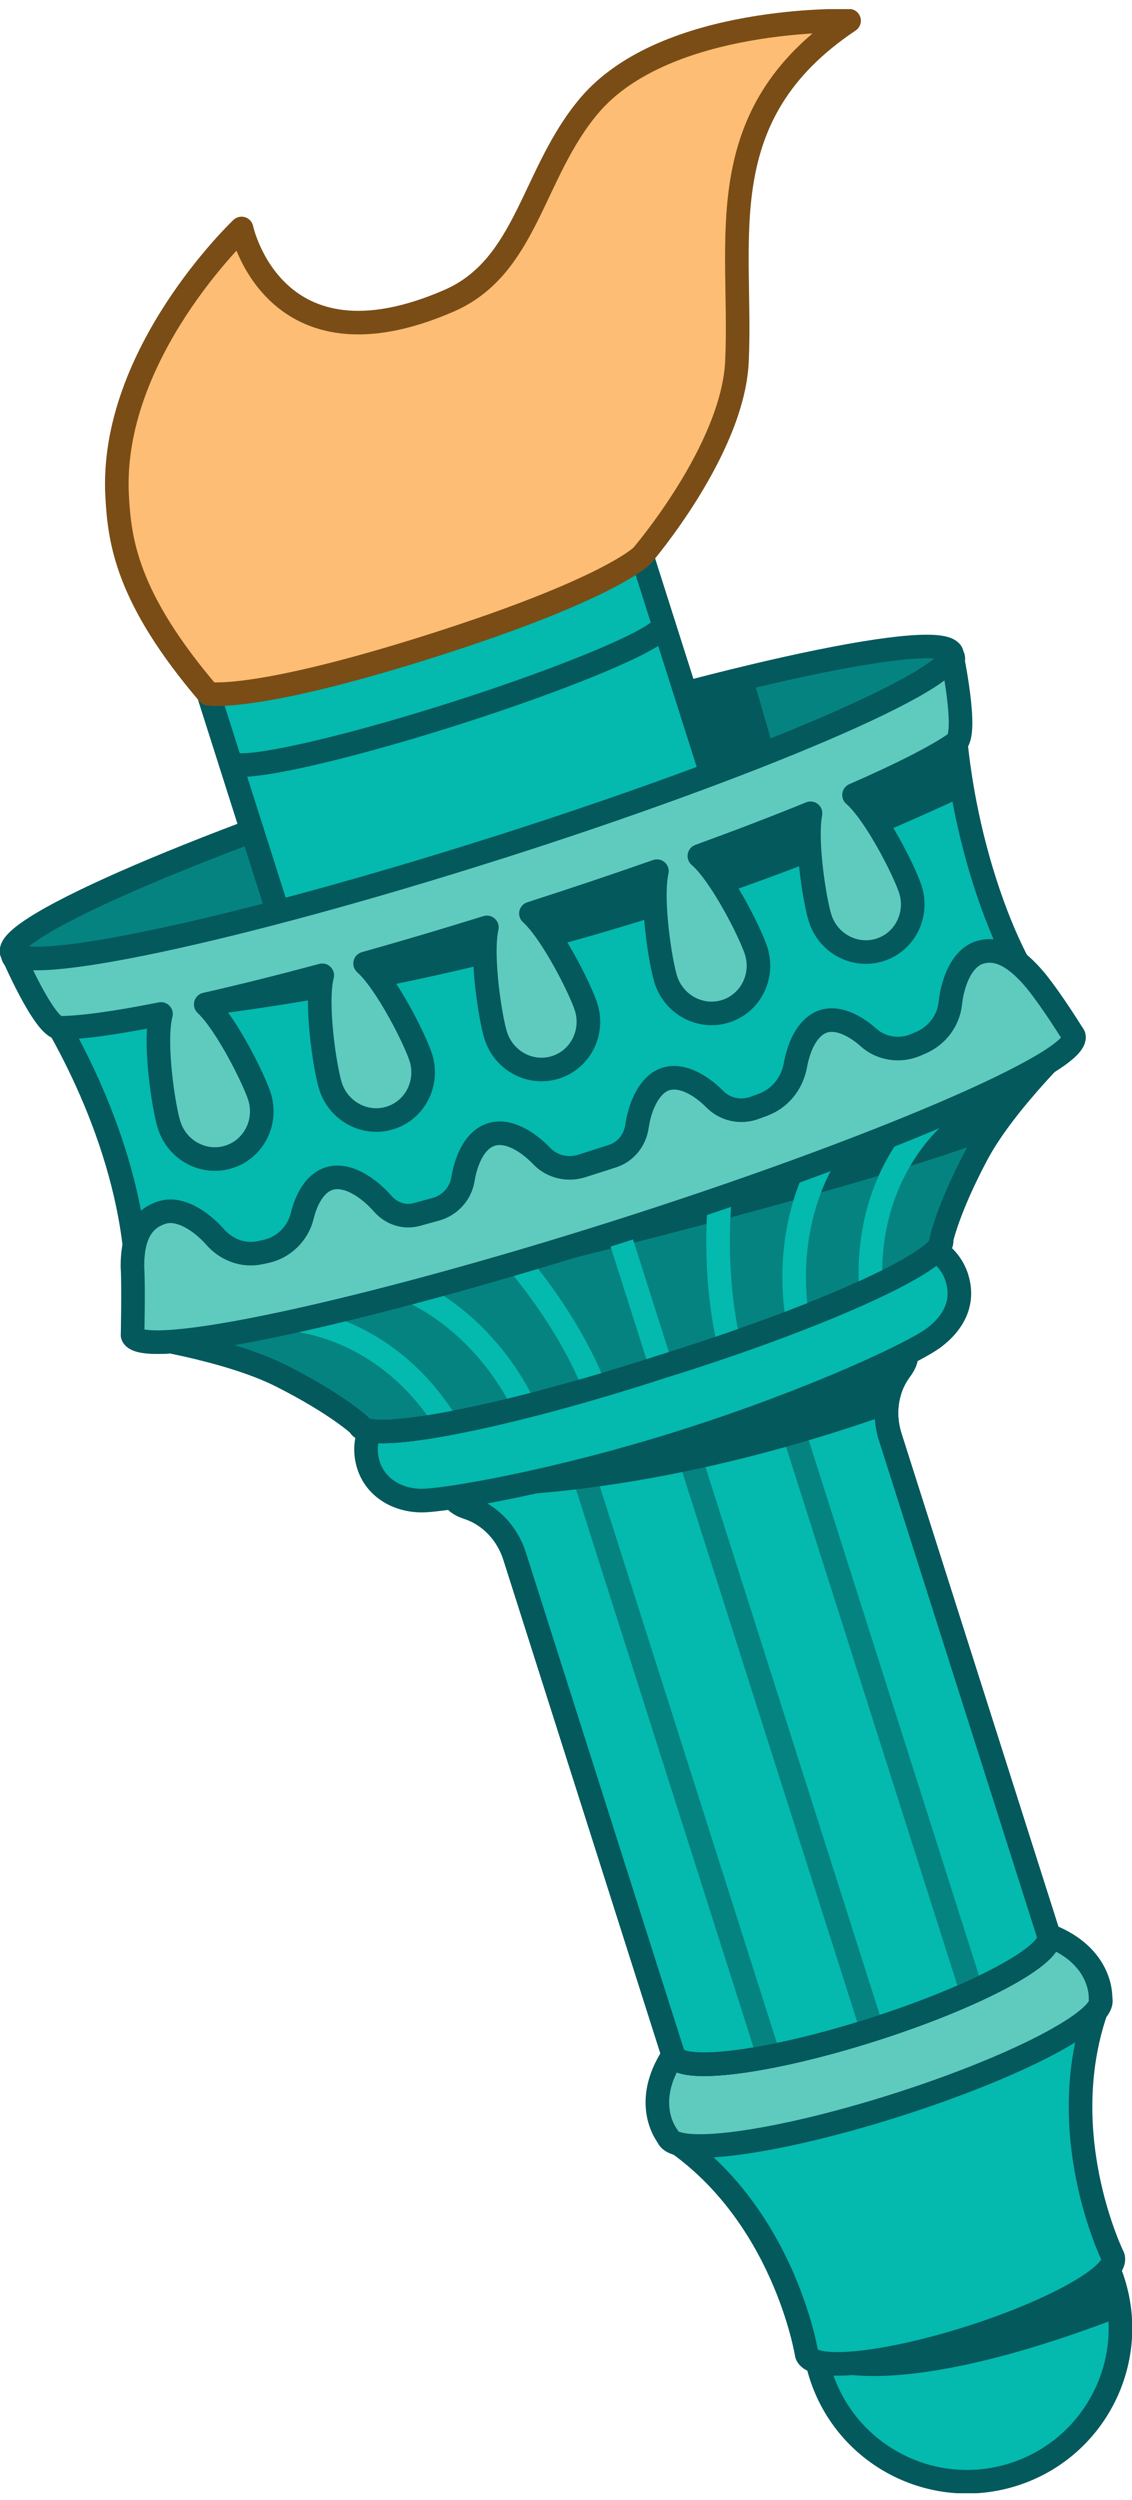 <svg width="72" height="159" viewBox="0 0 72 159" fill="none" xmlns="http://www.w3.org/2000/svg">
	<g clip-path="url(#clip0_538_1156)">
		<path d="M70.806 145.122C72.439 150.258 69.6 155.745 64.464 157.381C59.328 159.017 53.841 156.175 52.205 151.039C50.569 145.903 53.759 141.505 58.895 139.872C64.031 138.239 69.173 139.986 70.806 145.122Z" fill="#04B9AD" stroke="#04595D" stroke-width="1.5" stroke-linejoin="round" />
		<path d="M69.995 127.118L56.232 131.496L42.469 135.874C49.882 140.691 51.31 149.74 51.31 149.74C51.667 150.863 56.32 150.386 61.699 148.677C67.078 146.965 71.151 144.668 70.794 143.544C70.794 143.544 66.732 135.333 69.998 127.118H69.995Z" fill="#04B9AD" stroke="#04595D" stroke-width="1.5" stroke-linejoin="round" />
		<path d="M66.715 123.097C65.524 122.635 60.666 122.594 54.07 124.692C47.473 126.791 43.528 129.629 42.826 130.697C40.772 133.805 42.469 135.877 42.469 135.877C42.891 137.2 49.393 136.313 56.996 133.896C64.599 131.479 70.42 128.444 69.998 127.121C69.998 127.121 70.189 124.449 66.718 123.1L66.715 123.097Z" fill="#5FCBBF" stroke="#04595D" stroke-width="1.5" stroke-linejoin="round" />
		<path d="M55.46 129.105C62.057 127.007 67.091 124.32 66.704 123.104C66.318 121.887 60.656 122.601 54.059 124.699C47.462 126.796 42.428 129.483 42.815 130.7C43.202 131.917 48.864 131.203 55.46 129.105Z" fill="#5FCBBF" stroke="#04595D" stroke-width="1.5" stroke-linejoin="round" />
		<path d="M42.188 87.347C34.231 89.879 28.235 93.367 28.799 95.138C28.905 95.471 29.236 95.717 29.751 95.887C31.188 96.352 32.276 97.543 32.733 98.983L42.82 130.697C43.206 131.915 48.869 131.201 55.465 129.102C62.062 127.004 67.098 124.315 66.709 123.097L56.621 91.383C56.162 89.943 56.364 88.343 57.268 87.131C57.593 86.695 57.719 86.303 57.614 85.969C57.049 84.199 50.142 84.813 42.185 87.345L42.188 87.347Z" fill="#04B9AD" stroke="#04595D" stroke-width="1.5" stroke-linejoin="round" />
		<path d="M36.932 93.18L48.901 130.803" stroke="#058380" stroke-width="1.5" stroke-linejoin="round" />
		<path d="M43.391 91.126L55.469 129.099" stroke="#058380" stroke-width="1.5" stroke-linejoin="round" />
		<path d="M49.847 89.071L61.813 126.697" stroke="#058380" stroke-width="1.5" stroke-linejoin="round" />
		<path d="M42.188 87.347C34.231 89.879 28.235 93.367 28.799 95.138C28.905 95.471 29.236 95.717 29.751 95.887C31.188 96.352 32.276 97.543 32.733 98.983L42.82 130.697C43.206 131.915 48.869 131.201 55.465 129.102C62.062 127.004 67.098 124.315 66.709 123.097L56.621 91.383C56.162 89.943 56.364 88.343 57.268 87.131C57.593 86.695 57.719 86.303 57.614 85.969C57.049 84.199 50.142 84.813 42.185 87.345L42.188 87.347Z" stroke="#04595D" stroke-width="1.5" stroke-linejoin="round" />
		<path d="M60.865 81.275C60.318 79.56 58.486 78.609 56.768 79.156L25.554 89.086C23.839 89.633 22.888 91.465 23.436 93.183C23.907 94.664 25.332 95.439 26.819 95.442C28.305 95.445 35.437 94.245 43.558 91.661C51.679 89.077 58.082 86.075 59.405 85.077C60.727 84.079 61.333 82.759 60.862 81.278L60.865 81.275Z" fill="#04B9AD" stroke="#04595D" stroke-width="1.5" stroke-linejoin="round" />
		<path d="M31.578 54.008C48.09 48.758 61.057 43.186 60.541 41.565C60.026 39.943 46.222 42.884 29.711 48.135C13.199 53.385 0.232 58.956 0.748 60.578C1.264 62.2 15.067 59.258 31.578 54.008Z" fill="#058380" stroke="#04595D" stroke-width="1.5" stroke-miterlimit="10" />
		<path d="M37.453 72.457C20.942 77.71 7.975 83.282 8.49 84.904C8.49 84.904 14.372 85.735 17.881 87.505C21.39 89.276 22.85 90.631 22.85 90.631C23.236 91.842 31.386 90.329 41.058 87.254C41.395 87.148 41.726 87.04 42.056 86.932C42.387 86.829 42.721 86.724 43.057 86.619C52.729 83.543 60.256 80.066 59.873 78.858C59.873 78.858 60.279 76.909 62.123 73.435C63.967 69.961 68.286 65.885 68.286 65.885C67.771 64.263 53.967 67.204 37.456 72.457H37.453Z" fill="#058380" stroke="#04595D" stroke-width="1.5" stroke-linejoin="round" />
		<path d="M22.853 83.303C22.853 83.303 51.005 76.827 62.603 72.586L64.731 68.879C64.731 68.879 26.447 83.628 22.853 83.3V83.303Z" fill="#04595D" />
		<path d="M42.056 86.935L39.247 78.103" stroke="#04B9AD" stroke-width="1.5" stroke-linejoin="round" />
		<path d="M37.813 88.249C37.813 88.249 36.537 84.55 32.768 80.09" stroke="#04B9AD" stroke-width="1.5" stroke-linejoin="round" />
		<path d="M18.288 83.903C18.288 83.903 24.36 84.029 28.434 90.561" stroke="#04B9AD" stroke-width="1.5" stroke-linejoin="round" />
		<path d="M25.934 82.024C25.934 82.024 30.541 83.736 33.365 89.463" stroke="#04B9AD" stroke-width="1.5" stroke-linejoin="round" />
		<path d="M46.399 85.516C46.399 85.516 45.305 81.761 45.805 75.94" stroke="#04B9AD" stroke-width="1.5" stroke-linejoin="round" />
		<path d="M59.826 70.69C59.826 70.69 54.941 74.301 55.389 81.986" stroke="#04B9AD" stroke-width="1.5" stroke-linejoin="round" />
		<path d="M52.498 73.576C52.498 73.576 49.727 77.635 50.73 83.941" stroke="#04B9AD" stroke-width="1.5" stroke-linejoin="round" />
		<path d="M37.453 72.457C20.942 77.71 7.975 83.282 8.49 84.904C8.49 84.904 14.372 85.735 17.881 87.505C21.39 89.276 22.85 90.631 22.85 90.631C23.236 91.842 31.386 90.329 41.058 87.254C41.395 87.148 41.726 87.04 42.056 86.932C42.387 86.829 42.721 86.724 43.057 86.619C52.729 83.543 60.256 80.066 59.873 78.858C59.873 78.858 60.279 76.909 62.123 73.435C63.967 69.961 68.286 65.885 68.286 65.885C67.771 64.263 53.967 67.204 37.456 72.457H37.453Z" stroke="#04595D" stroke-width="1.5" stroke-linejoin="round" />
		<path d="M27.464 41.071C35.077 38.65 41.06 36.092 40.826 35.358C40.593 34.623 34.231 35.99 26.618 38.411C19.004 40.832 13.022 43.39 13.255 44.125C13.489 44.859 19.851 43.492 27.464 41.071Z" fill="#5FCBBF" stroke="#04595D" stroke-width="1.5" stroke-miterlimit="10" />
		<path d="M28.8 95.138C28.8 95.138 39.753 95.84 56.373 90.005C56.373 90.005 56.551 87.552 57.347 86.616C57.347 86.616 33.862 94.883 28.8 95.138Z" fill="#04595D" />
		<path d="M52.67 150.703C52.477 150.697 56.843 152.813 70.712 147.574L70.308 144.902C70.308 144.902 59.29 150.89 52.67 150.703Z" fill="#04595D" />
		<path d="M13.257 44.12L24.252 78.685C24.486 79.419 30.848 78.05 38.46 75.63C46.072 73.21 52.056 70.649 51.822 69.914L40.828 35.35L13.254 44.12H13.257Z" fill="#04B9AD" stroke="#04595D" stroke-width="1.5" stroke-linejoin="round" />
		<path d="M31.659 54.24C15.147 59.493 1.343 62.434 0.828 60.813C0.828 60.813 4.913 65.94 7.225 73.204C9.537 80.467 8.493 84.91 8.493 84.91C9.008 86.531 22.812 83.59 39.323 78.337C55.834 73.084 68.801 67.512 68.286 65.891C68.286 65.891 65.129 63.924 62.623 56.043C60.118 48.162 60.622 41.794 60.622 41.794C61.137 43.415 48.17 48.99 31.659 54.24Z" fill="#04B9AD" stroke="#04595D" stroke-width="1.5" stroke-linejoin="round" />
		<path d="M42.211 39.693C42.446 40.428 36.461 42.985 28.849 45.408C21.234 47.831 14.872 49.198 14.641 48.464" stroke="#04595D" stroke-width="1.5" stroke-miterlimit="10" />
		<path d="M43.698 44.443L45.243 49.306L49.279 47.878L47.821 42.842L43.698 44.443Z" fill="#04595D" />
		<path d="M40.83 35.353C40.83 35.353 46.607 28.64 46.873 23C47.236 15.233 44.986 7.341 54.005 1.318C54.005 1.318 42.355 0.961 37.485 6.711C33.833 11.019 33.546 16.963 28.556 19.131C17.369 23.992 15.364 14.531 15.364 14.531C15.364 14.531 6.944 22.497 7.451 31.572C7.609 34.416 8.045 38.01 13.26 44.123C13.26 44.123 16.157 44.665 27.468 41.068C38.779 37.472 40.83 35.353 40.83 35.353Z" fill="#FDBD74" stroke="#7A4D16" stroke-width="1.5" stroke-linejoin="round" />
		<path d="M3.802 65.37C3.802 65.37 30.813 64.919 61.28 50.661L60.803 47.243C60.803 47.243 36.224 59.716 3.802 65.367V65.37Z" fill="#04595D" />
		<path d="M31.562 53.945C15.051 59.198 1.247 62.139 0.732 60.517C0.732 60.517 2.813 65.381 3.802 65.373C5.201 65.364 7.413 65.053 10.24 64.489C9.778 66.259 10.395 70.415 10.758 71.556C11.273 73.177 12.976 74.082 14.562 73.578C16.149 73.075 17.018 71.351 16.5 69.73C16.157 68.656 14.41 65.121 13.085 63.88C15.312 63.377 17.808 62.753 20.497 62.031C20.044 63.804 20.661 67.936 21.021 69.075C21.536 70.696 23.239 71.6 24.826 71.097C26.412 70.593 27.281 68.87 26.763 67.248C26.409 66.139 24.586 62.493 23.222 61.281C25.689 60.588 28.285 59.818 30.968 58.984C30.567 60.763 31.182 64.761 31.533 65.861C32.048 67.483 33.751 68.387 35.337 67.883C36.924 67.38 37.793 65.656 37.275 64.035C36.924 62.935 35.121 59.321 33.769 58.1C36.564 57.202 39.253 56.297 41.784 55.408C41.381 57.187 41.998 61.191 42.349 62.294C42.864 63.915 44.568 64.819 46.154 64.316C47.74 63.813 48.609 62.089 48.091 60.468C47.731 59.341 45.867 55.636 44.483 54.442C47.061 53.503 49.437 52.59 51.553 51.726C51.211 53.503 51.825 57.334 52.162 58.393C52.677 60.014 54.38 60.918 55.966 60.415C57.552 59.912 58.421 58.188 57.903 56.567C57.546 55.446 55.697 51.761 54.319 50.562C57.295 49.265 59.536 48.127 60.789 47.258C61.614 46.684 60.508 41.507 60.508 41.507C61.023 43.128 48.056 48.703 31.545 53.953L31.562 53.945Z" fill="#5FCBBF" stroke="#04595D" stroke-width="1.5" stroke-linejoin="round" />
		<path d="M65.86 62.352C64.637 60.892 63.481 60.207 62.301 60.582C61.192 60.936 60.595 62.425 60.443 63.819C60.32 64.933 59.594 65.873 58.585 66.312C58.48 66.359 58.371 66.406 58.263 66.452C57.253 66.888 56.065 66.727 55.234 65.981C54.403 65.235 53.297 64.667 52.387 64.957C51.403 65.27 50.824 66.476 50.599 67.717C50.373 68.957 49.589 69.885 48.477 70.286C48.307 70.347 48.14 70.409 47.971 70.47C47.107 70.781 46.13 70.579 45.471 69.917C44.561 68.998 43.356 68.308 42.346 68.627C41.336 68.946 40.707 70.306 40.517 71.629C40.388 72.522 39.797 73.262 38.954 73.534C38.606 73.646 38.258 73.76 37.904 73.871C37.599 73.968 37.295 74.064 36.99 74.161C36.101 74.442 35.109 74.213 34.453 73.526C33.534 72.569 32.288 71.825 31.249 72.156C30.21 72.487 29.651 73.745 29.44 75.024C29.288 75.937 28.609 76.663 27.731 76.909C27.316 77.023 26.903 77.137 26.496 77.248C25.715 77.462 24.89 77.184 24.342 76.56C23.412 75.498 22.048 74.606 20.93 74.963C20.043 75.243 19.487 76.25 19.218 77.353C18.949 78.457 18.036 79.358 16.906 79.595C16.777 79.621 16.646 79.651 16.52 79.677C15.478 79.894 14.413 79.499 13.696 78.688C12.765 77.637 11.419 76.765 10.307 77.119C9.128 77.494 8.399 78.48 8.425 80.622C8.501 81.749 8.431 84.93 8.431 84.93C8.946 86.551 23.178 83.476 39.323 78.34C55.468 73.204 68.81 67.506 68.295 65.882C68.295 65.882 67.004 63.769 65.863 62.352H65.86Z" fill="#5FCBBF" stroke="#04595D" stroke-width="1.5" stroke-linejoin="round" />
	</g>
	<defs>
		<clipPath id="clip0_538_1156">
			<rect width="72" height="157.994" fill="white" transform="translate(0 0.58)" />
		</clipPath>
	</defs>
</svg>
